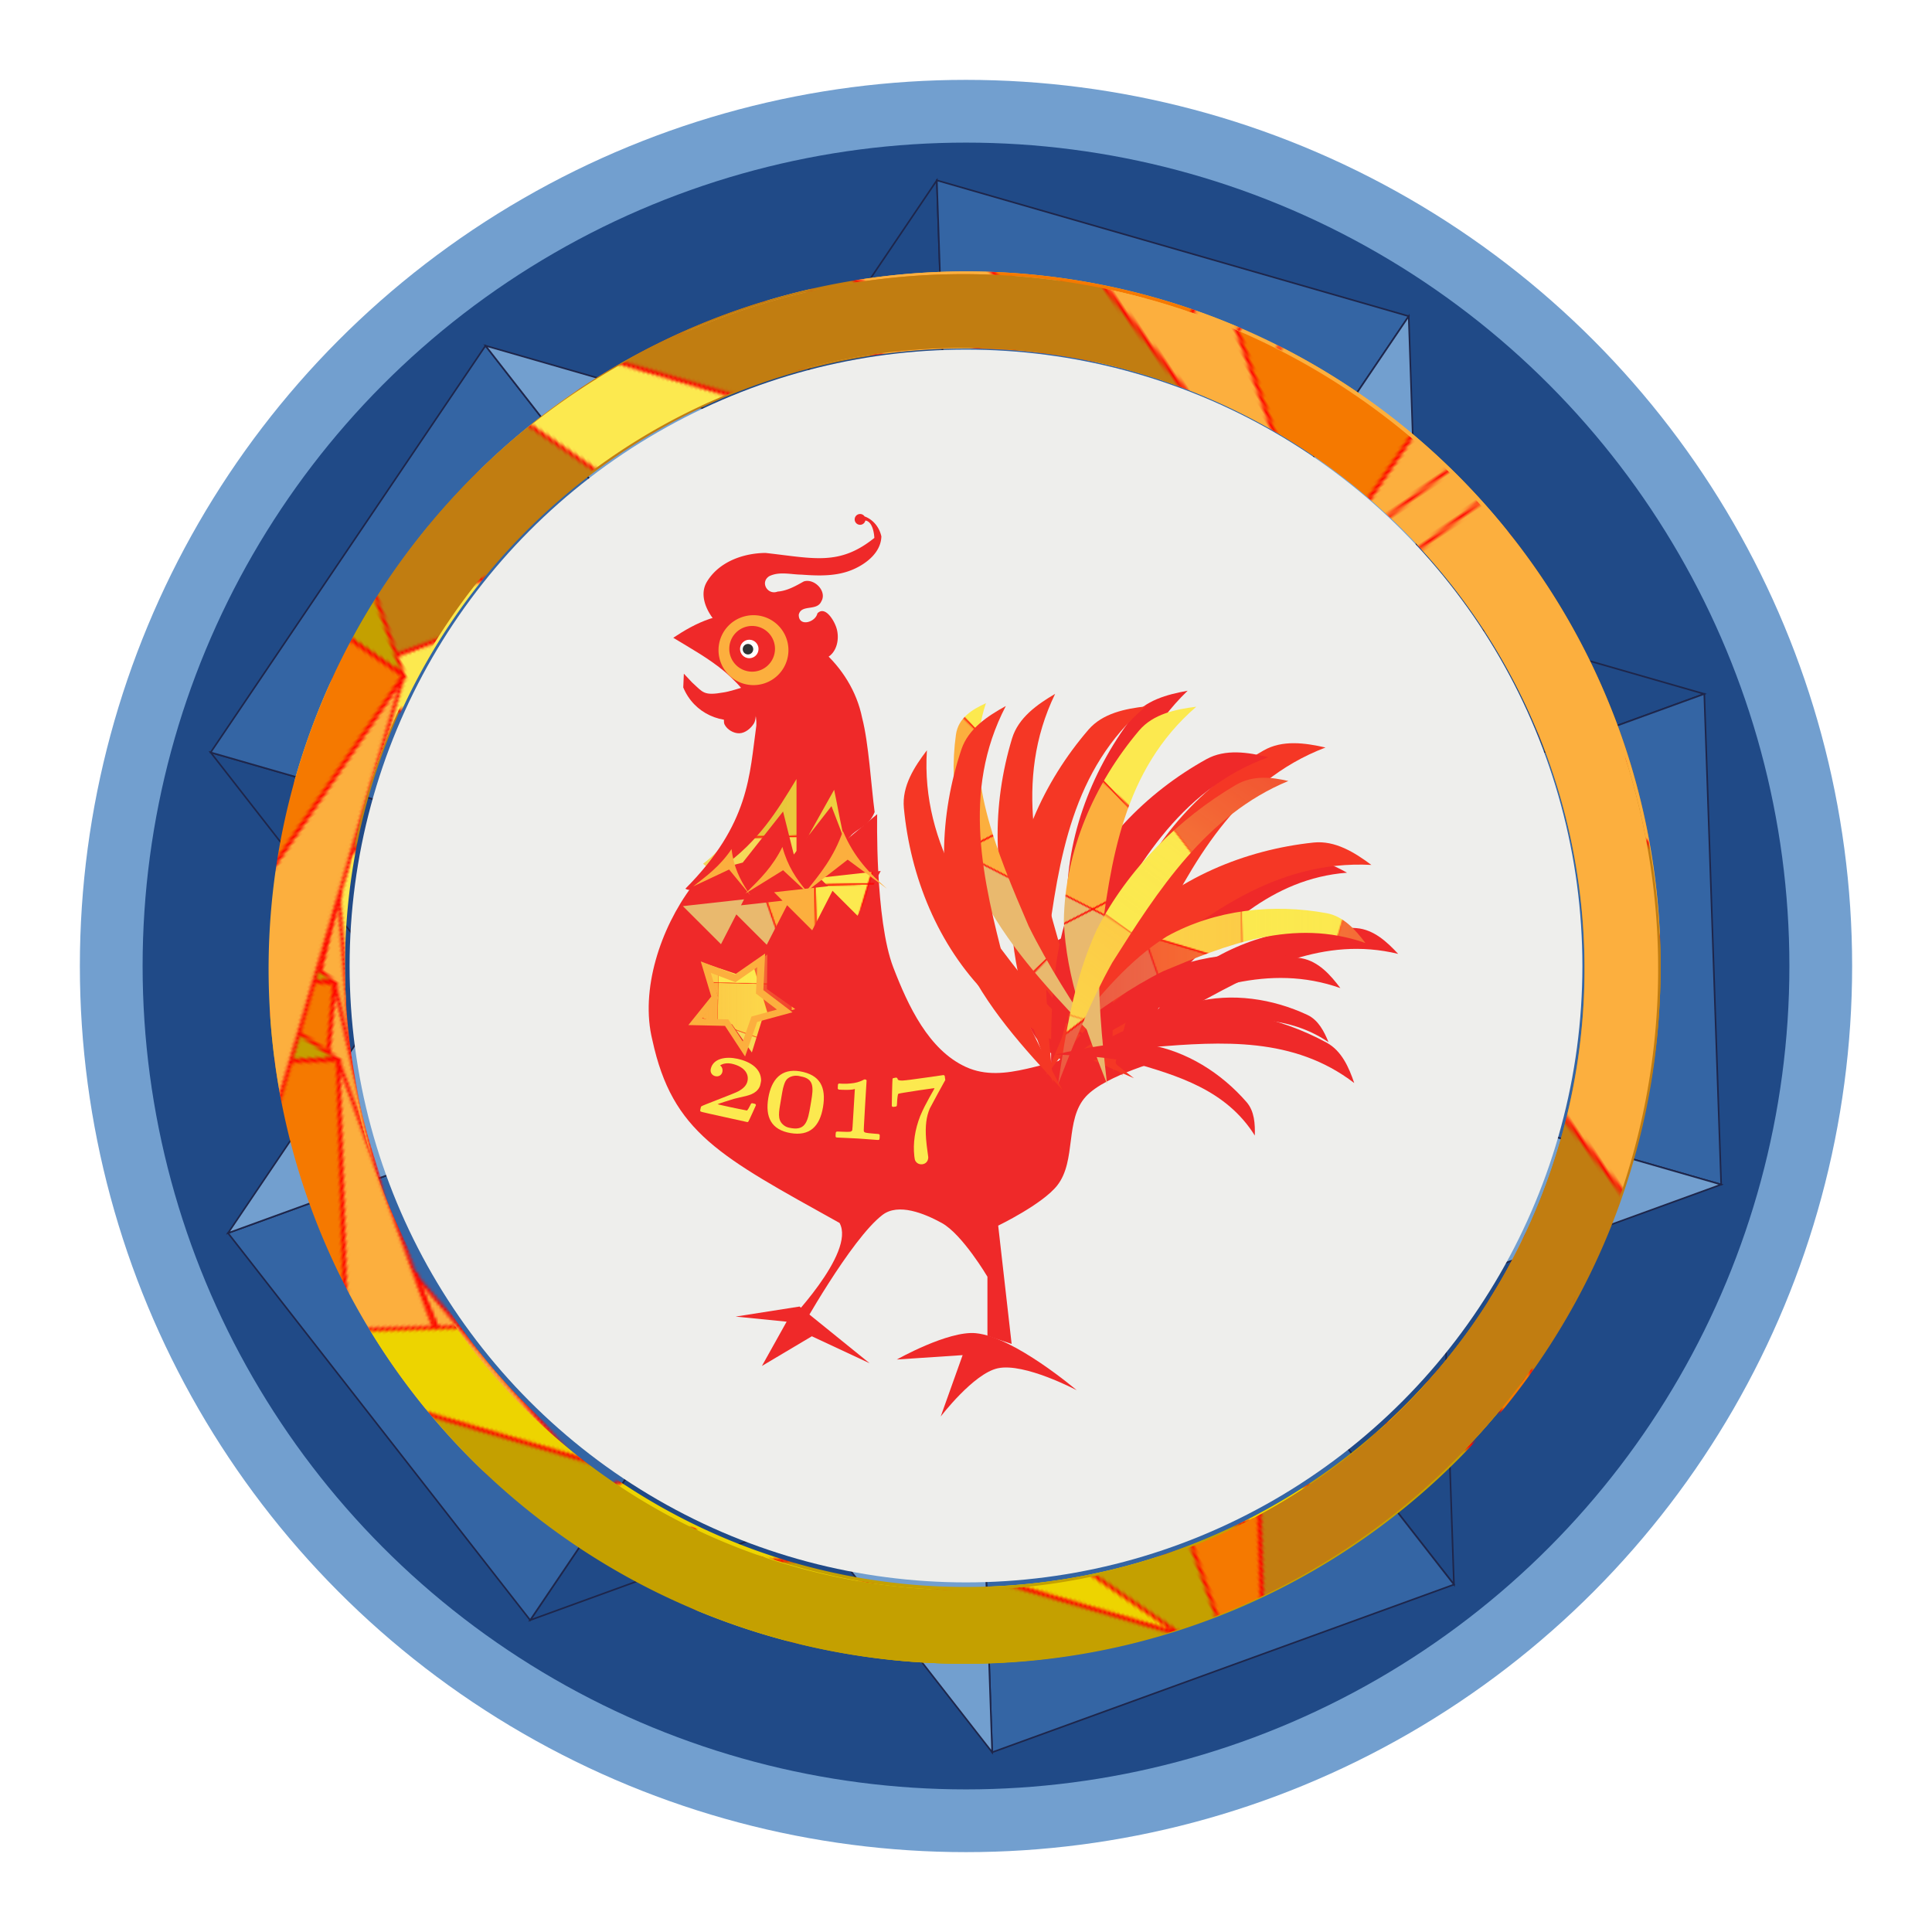 <?xml version="1.0" encoding="UTF-8" standalone="no"?>
<!-- Created with Inkscape (http://www.inkscape.org/) -->

<svg
   xmlns:dc="http://purl.org/dc/elements/1.1/"
   xmlns:cc="http://creativecommons.org/ns#"
   xmlns:rdf="http://www.w3.org/1999/02/22-rdf-syntax-ns#"
   xmlns:svg="http://www.w3.org/2000/svg"
   xmlns="http://www.w3.org/2000/svg"
   xmlns:xlink="http://www.w3.org/1999/xlink"
   xmlns:sodipodi="http://sodipodi.sourceforge.net/DTD/sodipodi-0.dtd"
   xmlns:inkscape="http://www.inkscape.org/namespaces/inkscape"
   inkscape:version="0.91 r13725"
   version="1.1"
   id="svg2"
   viewBox="0 0 600.006 600.006"
   height="169.335mm"
   width="169.335mm"
   sodipodi:docname="rooster-bis.svg">
  <sodipodi:namedview
     inkscape:window-maximized="1"
     inkscape:window-y="24"
     inkscape:window-x="0"
     inkscape:window-height="547"
     inkscape:window-width="1024"
     showgrid="false"
     inkscape:current-layer="g5691"
     inkscape:document-units="px"
     inkscape:cy="302.6675"
     inkscape:cx="306.62429"
     inkscape:zoom="0.7"
     inkscape:pageshadow="2"
     inkscape:pageopacity="0.0"
     borderopacity="1.0"
     bordercolor="#666666"
     pagecolor="#ffffff"
     id="base"
     inkscape:snap-to-guides="false"
     fit-margin-top="7"
     fit-margin-left="7"
     fit-margin-right="7"
     fit-margin-bottom="7" />
  <defs
     id="defs4">
    <pattern
       inkscape:collect="always"
       xlink:href="#pattern5786"
       id="pattern5816"
       patternTransform="matrix(0.809,0.588,-0.588,0.809,-3571.75,-695.724)" />
    <pattern
       patternUnits="userSpaceOnUse"
       width="549.818"
       height="561.161"
       patternTransform="translate(-2359.45,70.925)"
       id="pattern5786">
      <g
         id="g5776"
         transform="translate(2359.45,-70.925)">
        <path
           id="path5693"
           style="fill:#fcaf3e;stroke:#ff0000;stroke-width:1"
           d="m -1938.393,111.511 127.267,304.745 -14.121,-173.047 z"
           inkscape:connector-curvature="0" />
        <path
           id="path5695"
           style="fill:#edd400;stroke:#ff0000;stroke-width:1"
           d="m -2357.838,286.687 250.499,-215.217 -160.214,66.91 z"
           inkscape:connector-curvature="0" />
        <path
           id="path5697"
           style="fill:#c4a000;stroke:#ff0000;stroke-width:1"
           d="m -2357.838,286.687 419.445,-175.176 -168.946,-40.041 z"
           inkscape:connector-curvature="0" />
        <path
           id="path5699"
           style="fill:#f57900;stroke:#ff0000;stroke-width:1"
           d="m -2357.838,286.687 546.712,129.57 -127.267,-304.745 z"
           inkscape:connector-curvature="0" />
        <path
           id="path5701"
           style="fill:#fcaf3e;stroke:#ff0000;stroke-width:1"
           d="m -2343.711,459.731 532.586,-43.474 -546.712,-129.57 z"
           inkscape:connector-curvature="0" />
        <path
           id="path5703"
           style="fill:#fce94f;stroke:#ff0000;stroke-width:1"
           d="m -1811.125,416.257 -250.499,215.214 160.214,-66.91 z"
           inkscape:connector-curvature="0" />
        <path
           id="path5705"
           style="fill:#c17d11;stroke:#ff0000;stroke-width:1"
           d="m -2343.711,459.731 282.087,171.74 250.499,-215.214 z"
           inkscape:connector-curvature="0" />
        <path
           id="path5707"
           style="fill:#f57900;stroke:#ff0000;stroke-width:1"
           d="m -2230.569,591.43 168.945,40.041 -282.087,-171.74 z"
           inkscape:connector-curvature="0" />
      </g>
    </pattern>
    <pattern
       patternTransform="matrix(0.724,-0.69,0.69,0.724,-598.314,741.578)"
       id="pattern5412"
       xlink:href="#pattern4495"
       inkscape:collect="always" />
    <pattern
       patternTransform="matrix(0.722,-0.692,0.692,0.722,-490.083,790.028)"
       id="pattern5410"
       xlink:href="#pattern4495"
       inkscape:collect="always" />
    <pattern
       patternTransform="matrix(0.587,-0.81,0.81,0.587,-423.842,1039.193)"
       id="pattern5408"
       xlink:href="#pattern4495"
       inkscape:collect="always" />
    <pattern
       patternTransform="translate(-417.539,78.956)"
       id="pattern5406"
       xlink:href="#pattern4495"
       inkscape:collect="always" />
    <pattern
       patternTransform="translate(-764.422,578.249)"
       id="pattern5381"
       xlink:href="#pattern4495"
       inkscape:collect="always" />
    <pattern
       patternTransform="translate(-876.148,272.905)"
       id="pattern5374"
       xlink:href="#pattern4495"
       inkscape:collect="always" />
    <pattern
       patternTransform="matrix(0.313,0,0,-0.313,-170.133,420.848)"
       id="pattern5240"
       xlink:href="#pattern4495"
       inkscape:collect="always" />
    <linearGradient
       id="linearGradient4468"
       inkscape:collect="always">
      <stop
         id="stop4470"
         offset="0"
         style="stop-color:#f57900;stop-opacity:1;" />
      <stop
         id="stop4472"
         offset="1"
         style="stop-color:#f57900;stop-opacity:0;" />
    </linearGradient>
    <linearGradient
       id="linearGradient4456"
       inkscape:collect="always">
      <stop
         id="stop4458"
         offset="0"
         style="stop-color:#fcaf3e;stop-opacity:1;" />
      <stop
         id="stop4460"
         offset="1"
         style="stop-color:#fcaf3e;stop-opacity:0;" />
    </linearGradient>
    <linearGradient
       id="linearGradient4448"
       inkscape:collect="always">
      <stop
         id="stop4450"
         offset="0"
         style="stop-color:#ef2929;stop-opacity:1;" />
      <stop
         id="stop4452"
         offset="1"
         style="stop-color:#ef2929;stop-opacity:0;" />
    </linearGradient>
    <linearGradient
       id="linearGradient4440"
       inkscape:collect="always">
      <stop
         id="stop4442"
         offset="0"
         style="stop-color:#fce94f;stop-opacity:1;" />
      <stop
         id="stop4444"
         offset="1"
         style="stop-color:#fce94f;stop-opacity:0;" />
    </linearGradient>
    <linearGradient
       id="linearGradient4424"
       inkscape:collect="always">
      <stop
         id="stop4426"
         offset="0"
         style="stop-color:#e9b96e;stop-opacity:1;" />
      <stop
         id="stop4428"
         offset="1"
         style="stop-color:#e9b96e;stop-opacity:0;" />
    </linearGradient>
    <linearGradient
       id="linearGradient4416"
       inkscape:collect="always">
      <stop
         id="stop4418"
         offset="0"
         style="stop-color:#c17d11;stop-opacity:1;" />
      <stop
         id="stop4420"
         offset="1"
         style="stop-color:#c17d11;stop-opacity:0;" />
    </linearGradient>
    <inkscape:path-effect
       effect="skeletal"
       id="path-effect3351"
       is_visible="true"
       pattern="M 0,5 C 0,2.24 2.24,0 5,0 7.76,0 10,2.24 10,5 10,7.76 7.76,10 5,10 2.24,10 0,7.76 0,5 Z"
       copytype="single_stretched"
       prop_scale="1"
       scale_y_rel="false"
       spacing="0"
       normal_offset="0"
       tang_offset="0"
       prop_units="false"
       vertical_pattern="false"
       fuse_tolerance="0" />
    <inkscape:path-effect
       effect="skeletal"
       id="path-effect3347"
       is_visible="true"
       pattern="m 108.571,-37.857 c 0,-2.76 2.24,-5 5,-5 2.76,0 5,2.24 5,5 0,2.76 -2.24,5 -5,5 -2.76,0 -5,-2.24 -5,-5 z"
       copytype="single_stretched"
       prop_scale="1"
       scale_y_rel="false"
       spacing="0"
       normal_offset="0"
       tang_offset="0"
       prop_units="false"
       vertical_pattern="false"
       fuse_tolerance="0" />
    <inkscape:path-effect
       effect="spiro"
       id="path-effect3345"
       is_visible="true" />
    <inkscape:path-effect
       effect="powerstroke"
       id="path-effect3340"
       is_visible="true"
       offset_points="0,0.5"
       sort_points="true"
       interpolator_type="Linear"
       interpolator_beta="0.2"
       start_linecap_type="zerowidth"
       linejoin_type="round"
       miter_limit="4"
       end_linecap_type="zerowidth"
       cusp_linecap_type="round" />
    <inkscape:path-effect
       effect="spiro"
       id="path-effect3338"
       is_visible="true" />
    <linearGradient
       gradientUnits="userSpaceOnUse"
       y2="365.988"
       x2="-756.029"
       y1="365.988"
       x1="-1120.248"
       id="linearGradient4414"
       xlink:href="#linearGradient4448"
       inkscape:collect="always" />
    <linearGradient
       gradientUnits="userSpaceOnUse"
       y2="374.489"
       x2="-756.162"
       y1="374.489"
       x1="-1280.255"
       id="linearGradient4422"
       xlink:href="#linearGradient4416"
       inkscape:collect="always" />
    <linearGradient
       gradientUnits="userSpaceOnUse"
       y2="524.679"
       x2="-756.141"
       y1="524.679"
       x1="-1336.743"
       id="linearGradient4430"
       xlink:href="#linearGradient4424"
       inkscape:collect="always" />
    <linearGradient
       gradientUnits="userSpaceOnUse"
       y2="524.475"
       x2="-689.497"
       y1="524.475"
       x1="-1336.184"
       id="linearGradient4438"
       xlink:href="#linearGradient4456"
       inkscape:collect="always" />
    <linearGradient
       gradientUnits="userSpaceOnUse"
       y2="706.809"
       x2="-689.519"
       y1="706.809"
       x1="-1336.163"
       id="linearGradient4446"
       xlink:href="#linearGradient4440"
       inkscape:collect="always" />
    <linearGradient
       gradientUnits="userSpaceOnUse"
       y2="720.387"
       x2="-747.229"
       y1="720.387"
       x1="-1336.777"
       id="linearGradient4454"
       xlink:href="#linearGradient4448"
       inkscape:collect="always" />
    <linearGradient
       gradientUnits="userSpaceOnUse"
       y2="862.959"
       x2="-745.928"
       y1="862.959"
       x1="-1270.021"
       id="linearGradient4466"
       xlink:href="#linearGradient4456"
       inkscape:collect="always" />
    <linearGradient
       gradientUnits="userSpaceOnUse"
       y2="871.458"
       x2="-905.937"
       y1="871.458"
       x1="-1270.154"
       id="linearGradient4474"
       xlink:href="#linearGradient4468"
       inkscape:collect="always" />
    <pattern
       id="pattern4495"
       patternTransform="translate(-1336.777,295.128)"
       height="647.281"
       width="647.281"
       patternUnits="userSpaceOnUse">
      <g
         transform="translate(1336.777,-295.128)"
         id="g4476">
        <g
           transform="matrix(0.94,0,0,0.94,-155.014,212.062)"
           id="g4364">
          <path
             id="path4366"
             style="fill:#ef2929;stroke:#ff0000;stroke-width:1"
             d="m -1236.734,546.316 115.731,-386.929 -120.728,174.662 z"
             inkscape:connector-curvature="0" />
          <path
             id="path4368"
             style="fill:#f57900;stroke:#ff0000;stroke-width:1"
             d="m -588.441,318.677 -115.733,386.926 120.728,-174.659 z"
             inkscape:connector-curvature="0" />
          <path
             id="path4370"
             style="fill:#fcaf3e;stroke:#ff0000;stroke-width:1"
             d="m -717.25,149.887 13.076,555.717 115.733,-386.927 z"
             inkscape:connector-curvature="0" />
          <path
             id="path4372"
             style="fill:#c17d11;stroke:#ff0000;stroke-width:1"
             d="m -1107.927,715.104 -13.076,-555.717 -115.731,386.929 z"
             inkscape:connector-curvature="0" />
          <path
             id="path4374"
             style="fill:#ef2929;stroke:#ff0000;stroke-width:1"
             d="m -717.25,149.887 -187.258,626.06 200.333,-70.343 z"
             inkscape:connector-curvature="0" />
          <path
             id="path4376"
             style="fill:#fce94f;stroke:#ff0000;stroke-width:1"
             d="m -920.67,89.043 16.162,686.904 187.258,-626.06 z"
             inkscape:connector-curvature="0" />
          <path
             id="path4378"
             style="fill:#fcaf3e;stroke:#ff0000;stroke-width:1"
             d="M -1121.003,159.387 -904.507,775.947 -920.67,89.043 Z"
             inkscape:connector-curvature="0" />
          <path
             id="path4380"
             style="fill:#e9b96e;stroke:#ff0000;stroke-width:1"
             d="m -1107.927,715.104 203.419,60.843 -216.496,-616.56 z"
             inkscape:connector-curvature="0" />
        </g>
        <path
           id="path4384"
           style="fill:url(#linearGradient4414);fill-opacity:1;stroke:#ff0000;stroke-width:0.94"
           d="M -1120.113,313.94 -756.296,422.758 -920.525,309.241 Z"
           inkscape:connector-curvature="0" />
        <path
           id="path4386"
           style="fill:url(#linearGradient4474);fill-opacity:1;stroke:#ff0000;stroke-width:0.94"
           d="M -906.072,923.509 -1269.886,814.688 -1105.66,928.205 Z"
           inkscape:connector-curvature="0" />
        <path
           id="path4388"
           style="fill:url(#linearGradient4466);fill-opacity:1;stroke:#ff0000;stroke-width:0.94"
           d="m -747.364,802.394 -522.523,12.295 363.815,108.82 z"
           inkscape:connector-curvature="0" />
        <path
           id="path4390"
           style="fill:url(#linearGradient4422);fill-opacity:1;stroke:#ff0000;stroke-width:0.94"
           d="M -1278.82,435.053 -756.296,422.758 -1120.113,313.94 Z"
           inkscape:connector-curvature="0" />
        <path
           id="path4392"
           style="fill:url(#linearGradient4454);fill-opacity:1;stroke:#ff0000;stroke-width:0.94"
           d="m -747.364,802.394 -588.664,-176.072 66.142,188.367 z"
           inkscape:connector-curvature="0" />
        <path
           id="path4394"
           style="fill:url(#linearGradient4446);fill-opacity:1;stroke:#ff0000;stroke-width:0.94"
           d="m -690.155,611.125 -645.873,15.197 588.664,176.072 z"
           inkscape:connector-curvature="0" />
        <path
           id="path4396"
           style="fill:url(#linearGradient4438);fill-opacity:1;stroke:#ff0000;stroke-width:0.94"
           d="M -756.296,422.758 -1336.028,626.322 -690.155,611.125 Z"
           inkscape:connector-curvature="0" />
        <path
           id="path4398"
           style="fill:url(#linearGradient4430);fill-opacity:1;stroke:#ff0000;stroke-width:0.94"
           d="m -1278.82,435.053 -57.209,191.269 579.732,-203.564 z"
           inkscape:connector-curvature="0" />
      </g>
    </pattern>
  </defs>
  <g
     transform="translate(-68.376,-198.607)"
     inkscape:label="Calque 1"
     inkscape:groupmode="layer"
     id="layer1">
    <g
       id="g5691"
       inkscape:label="Delaunay"
       transform="translate(1571.429,-40)">
      <g
         id="g4015">
        <rect
           y="261.405"
           x="-1497.314"
           height="554.412"
           width="588.529"
           id="rect4013"
           style="opacity:1;fill:#ffffff;fill-opacity:1;fill-rule:nonzero;stroke:none;stroke-width:1.5;stroke-miterlimit:4;stroke-dasharray:none;stroke-opacity:1" />
        <g
           id="g3914">
          <g
             id="g3418">
            <g
               id="g3360"
               transform="translate(-1571.429,40)">
              <g
                 clip-path="none"
                 id="g4671">
                <circle
                   style="opacity:1;fill:#729fcf;fill-opacity:1;fill-rule:nonzero;stroke:none;stroke-width:2.078;stroke-miterlimit:4;stroke-dasharray:none;stroke-opacity:1"
                   id="path4605"
                   cx="368.379"
                   cy="498.61"
                   r="275.2" />
                <g
                   id="g4579">
                  <circle
                     r="255.714"
                     cy="498.61"
                     cx="368.379"
                     id="path4577"
                     style="opacity:1;fill:#204a87;fill-opacity:1;fill-rule:nonzero;stroke:none;stroke-width:2.078;stroke-miterlimit:4;stroke-dasharray:none;stroke-opacity:1" />
                  <g
                     transform="matrix(0.499,0,0,0.499,478.661,322.476)"
                     id="g4555">
                    <g
                       id="g4311"
                       transform="matrix(0.961,0.276,-0.276,0.961,188.765,105.463)"
                       inkscape:transform-center-x="222.47534"
                       inkscape:transform-center-y="159.79287">
                      <path
                         d="M -321.104,346.957 -473.929,817.302 -226.651,637.646 Z"
                         style="fill:#204a87;stroke:#1e264b;stroke-width:1;stroke-opacity:1"
                         id="path4313"
                         inkscape:connector-curvature="0" />
                      <path
                         d="m -321.104,346.957 -400.096,290.693 247.272,179.653 z"
                         style="fill:#3465a4;stroke:#1e264b;stroke-width:1;stroke-opacity:1"
                         id="path4315"
                         inkscape:connector-curvature="0" />
                      <path
                         d="m -321.104,346.957 -305.649,7.7e-4 -94.447,290.692 z"
                         style="fill:#729fcf;stroke:#1e264b;stroke-width:1;stroke-opacity:1"
                         id="path4317"
                         inkscape:connector-curvature="0" />
                    </g>
                    <g
                       inkscape:transform-center-y="-139.19457"
                       inkscape:transform-center-x="233.4513"
                       transform="matrix(0.034,0.999,-0.999,0.034,141.486,665.717)"
                       id="g4523">
                      <path
                         inkscape:connector-curvature="0"
                         id="path4525"
                         style="fill:#204a87;stroke:#1e264b;stroke-width:1;stroke-opacity:1"
                         d="M -321.104,346.957 -473.929,817.302 -226.651,637.646 Z" />
                      <path
                         inkscape:connector-curvature="0"
                         id="path4527"
                         style="fill:#3465a4;stroke:#1e264b;stroke-width:1;stroke-opacity:1"
                         d="m -321.104,346.957 -400.096,290.693 247.272,179.653 z" />
                      <path
                         inkscape:connector-curvature="0"
                         id="path4529"
                         style="fill:#729fcf;stroke:#1e264b;stroke-width:1;stroke-opacity:1"
                         d="m -321.104,346.957 -305.649,7.7e-4 -94.447,290.692 z" />
                    </g>
                    <g
                       id="g4531"
                       transform="matrix(-0.94,0.341,-0.341,-0.94,-405.958,793.88)"
                       inkscape:transform-center-x="-47.513162"
                       inkscape:transform-center-y="-242.02725">
                      <path
                         d="M -321.104,346.957 -473.929,817.302 -226.651,637.646 Z"
                         style="fill:#204a87;stroke:#1e264b;stroke-width:1;stroke-opacity:1"
                         id="path4533"
                         inkscape:connector-curvature="0" />
                      <path
                         d="m -321.104,346.957 -400.096,290.693 247.272,179.653 z"
                         style="fill:#3465a4;stroke:#1e264b;stroke-width:1;stroke-opacity:1"
                         id="path4535"
                         inkscape:connector-curvature="0" />
                      <path
                         d="m -321.104,346.957 -305.649,7.7e-4 -94.447,290.692 z"
                         style="fill:#729fcf;stroke:#1e264b;stroke-width:1;stroke-opacity:1"
                         id="path4537"
                         inkscape:connector-curvature="0" />
                    </g>
                    <g
                       inkscape:transform-center-y="-6.59023"
                       inkscape:transform-center-x="-232.13451"
                       transform="matrix(-0.615,-0.788,0.788,-0.615,-697.017,312.835)"
                       id="g4539">
                      <path
                         inkscape:connector-curvature="0"
                         id="path4541"
                         style="fill:#204a87;stroke:#1e264b;stroke-width:1;stroke-opacity:1"
                         d="M -321.104,346.957 -473.929,817.302 -226.651,637.646 Z" />
                      <path
                         inkscape:connector-curvature="0"
                         id="path4543"
                         style="fill:#3465a4;stroke:#1e264b;stroke-width:1;stroke-opacity:1"
                         d="m -321.104,346.957 -400.096,290.693 247.272,179.653 z" />
                      <path
                         inkscape:connector-curvature="0"
                         id="path4545"
                         style="fill:#729fcf;stroke:#1e264b;stroke-width:1;stroke-opacity:1"
                         d="m -321.104,346.957 -305.649,7.7e-4 -94.447,290.692 z" />
                    </g>
                    <g
                       id="g4547"
                       transform="matrix(0.56,-0.829,0.829,0.56,-329.458,-112.631)"
                       inkscape:transform-center-x="-65.270025"
                       inkscape:transform-center-y="241.74882">
                      <path
                         d="M -321.104,346.957 -473.929,817.302 -226.651,637.646 Z"
                         style="fill:#204a87;stroke:#1e264b;stroke-width:1;stroke-opacity:1"
                         id="path4549"
                         inkscape:connector-curvature="0" />
                      <path
                         d="m -321.104,346.957 -400.096,290.693 247.272,179.653 z"
                         style="fill:#3465a4;stroke:#1e264b;stroke-width:1;stroke-opacity:1"
                         id="path4551"
                         inkscape:connector-curvature="0" />
                      <path
                         d="m -321.104,346.957 -305.649,7.7e-4 -94.447,290.692 z"
                         style="fill:#729fcf;stroke:#1e264b;stroke-width:1;stroke-opacity:1"
                         id="path4553"
                         inkscape:connector-curvature="0" />
                    </g>
                  </g>
                </g>
              </g>
              <circle
                 clip-path="none"
                 r="191.429"
                 cy="498.61"
                 cx="368.379"
                 id="path3358"
                 style="opacity:1;fill:#eeeeec;fill-opacity:1;fill-rule:nonzero;stroke:none;stroke-width:1.5;stroke-miterlimit:4;stroke-dasharray:none;stroke-opacity:1" />
            </g>
            <g
               transform="translate(967.146,284.282)"
               id="g5818">
              <path
                 inkscape:connector-curvature="0"
                 style="opacity:1;fill:url(#pattern5786);fill-opacity:1;fill-rule:nonzero;stroke:none;stroke-width:1.5;stroke-miterlimit:4;stroke-dasharray:none;stroke-opacity:1"
                 d="M -667.143,-199.994 A 215.714,215.714 0 0 0 -882.857,15.721 215.714,215.714 0 0 0 -667.143,231.436 215.714,215.714 0 0 0 -451.428,15.721 215.714,215.714 0 0 0 -667.143,-199.994 Z m 0,22.857 A 192.857,192.857 0 0 1 -474.285,15.721 192.857,192.857 0 0 1 -667.143,208.578 192.857,192.857 0 0 1 -860,15.721 192.857,192.857 0 0 1 -667.143,-177.137 Z"
                 transform="translate(-1503.053,238.607)"
                 id="path5806" />
              <path
                 id="path5814"
                 d="m -2043.401,79.811 a 215.714,215.714 0 0 0 -301.311,47.723 215.714,215.714 0 0 0 47.723,301.311 215.714,215.714 0 0 0 301.311,-47.723 215.714,215.714 0 0 0 -47.723,-301.311 z m -13.435,18.492 a 192.857,192.857 0 0 1 42.666,269.384 192.857,192.857 0 0 1 -269.384,42.666 192.857,192.857 0 0 1 -42.666,-269.384 192.857,192.857 0 0 1 269.384,-42.666 z"
                 style="opacity:1;fill:url(#pattern5816);fill-opacity:1;fill-rule:nonzero;stroke:none;stroke-width:1.5;stroke-miterlimit:4;stroke-dasharray:none;stroke-opacity:1"
                 inkscape:connector-curvature="0" />
            </g>
            <g
               id="g5911"
               transform="matrix(0.883,0.469,-0.469,0.883,832.519,1332.897)">
              <path
                 id="path5913"
                 transform="translate(-1503.053,238.607)"
                 d="M -667.143,-199.994 A 215.714,215.714 0 0 0 -882.857,15.721 215.714,215.714 0 0 0 -667.143,231.436 215.714,215.714 0 0 0 -451.428,15.721 215.714,215.714 0 0 0 -667.143,-199.994 Z m 0,22.857 A 192.857,192.857 0 0 1 -474.285,15.721 192.857,192.857 0 0 1 -667.143,208.578 192.857,192.857 0 0 1 -860,15.721 192.857,192.857 0 0 1 -667.143,-177.137 Z"
                 style="opacity:1;fill:url(#pattern5786);fill-opacity:1;fill-rule:nonzero;stroke:none;stroke-width:1.5;stroke-miterlimit:4;stroke-dasharray:none;stroke-opacity:1"
                 inkscape:connector-curvature="0" />
              <path
                 inkscape:connector-curvature="0"
                 style="opacity:1;fill:url(#pattern5816);fill-opacity:1;fill-rule:nonzero;stroke:none;stroke-width:1.5;stroke-miterlimit:4;stroke-dasharray:none;stroke-opacity:1"
                 d="m -2043.401,79.811 a 215.714,215.714 0 0 0 -301.311,47.723 215.714,215.714 0 0 0 47.723,301.311 215.714,215.714 0 0 0 301.311,-47.723 215.714,215.714 0 0 0 -47.723,-301.311 z m -13.435,18.492 a 192.857,192.857 0 0 1 42.666,269.384 192.857,192.857 0 0 1 -269.384,42.666 192.857,192.857 0 0 1 -42.666,-269.384 192.857,192.857 0 0 1 269.384,-42.666 z"
                 id="path5915" />
            </g>
            <g
               transform="matrix(0.934,0.358,-0.358,0.934,914.145,1078.903)"
               id="g3412">
              <path
                 inkscape:connector-curvature="0"
                 style="opacity:1;fill:url(#pattern5786);fill-opacity:1;fill-rule:nonzero;stroke:none;stroke-width:1.5;stroke-miterlimit:4;stroke-dasharray:none;stroke-opacity:1"
                 d="M -667.143,-199.994 A 215.714,215.714 0 0 0 -882.857,15.721 215.714,215.714 0 0 0 -667.143,231.436 215.714,215.714 0 0 0 -451.428,15.721 215.714,215.714 0 0 0 -667.143,-199.994 Z m 0,22.857 A 192.857,192.857 0 0 1 -474.285,15.721 192.857,192.857 0 0 1 -667.143,208.578 192.857,192.857 0 0 1 -860,15.721 192.857,192.857 0 0 1 -667.143,-177.137 Z"
                 transform="translate(-1503.053,238.607)"
                 id="path3414" />
              <path
                 id="path3416"
                 d="m -2043.401,79.811 a 215.714,215.714 0 0 0 -301.311,47.723 215.714,215.714 0 0 0 47.723,301.311 215.714,215.714 0 0 0 301.311,-47.723 215.714,215.714 0 0 0 -47.723,-301.311 z m -13.435,18.492 a 192.857,192.857 0 0 1 42.666,269.384 192.857,192.857 0 0 1 -269.384,42.666 192.857,192.857 0 0 1 -42.666,-269.384 192.857,192.857 0 0 1 269.384,-42.666 z"
                 style="opacity:1;fill:url(#pattern5816);fill-opacity:1;fill-rule:nonzero;stroke:none;stroke-width:1.5;stroke-miterlimit:4;stroke-dasharray:none;stroke-opacity:1"
                 inkscape:connector-curvature="0" />
            </g>
          </g>
          <g
             id="layer2"
             inkscape:label="Calque 2"
             style="display:inline"
             transform="matrix(0.385,0,0,0.385,-1331.595,342.673)">
            <g
               id="g5666">
              <g
                 id="g5600">
                <circle
                   r="54.548"
                   cy="535.51"
                   cx="435.016"
                   id="path5588"
                   style="opacity:1;fill:#ef2929;fill-opacity:1;fill-rule:nonzero;stroke:none;stroke-width:1.5;stroke-miterlimit:4;stroke-dasharray:none;stroke-opacity:1" />
                <path
                   sodipodi:nodetypes="ccccc"
                   inkscape:connector-curvature="0"
                   id="rect5369"
                   d="m 166.254,331.48 64.65,2.02 c 9.036,123.35 24.156,58.763 24.244,92.934 -41.753,40.406 -86.2,40.406 -133.34,0 32.489,-24.582 38.195,-59.877 44.447,-94.954 z"
                   style="opacity:1;fill:url(#pattern5374);fill-opacity:1;fill-rule:nonzero;stroke:none;stroke-width:1.5;stroke-miterlimit:4;stroke-dasharray:none;stroke-opacity:1" />
                <path
                   style="fill:#ef2929;fill-rule:evenodd;stroke:none;stroke-width:1px;stroke-linecap:butt;stroke-linejoin:miter;stroke-opacity:1"
                   d="m 97.747,244.16 c 17.916,-11.987 39.869,-22.969 61.942,-17.214 42.456,6.455 81.708,38.806 90.401,81.776 5.313,20.324 7.314,55.288 10.098,76.054 -5.801,14.134 -15.941,11.795 -23.692,24.819 -3.678,-14.123 -5.922,-28.56 -8.971,-42.821 l -30.369,54.23 0,-62.906 c -16.102,26.604 -30.595,50.187 -60.187,71.343 -10.78,2.91 -19.259,22.826 -29.458,17.146 52.227,-52.539 51.654,-92.173 57.25,-131.628 0.923,-17.937 -12.701,-32.194 -25.218,-43.202 -12.797,-10.815 -27.539,-18.926 -41.797,-27.595 z"
                   id="path3421"
                   inkscape:connector-curvature="0"
                   sodipodi:nodetypes="ccccccccccccc" />
                <path
                   style="fill:#ef2929;fill-rule:evenodd;stroke:none;stroke-width:1px;stroke-linecap:butt;stroke-linejoin:miter;stroke-opacity:1"
                   d="m 106.286,273.139 -0.482,11.103 c 8.698,20.881 30.896,30.978 53.88,24.987 14.03,-6.294 12.291,-31.277 12.291,-31.277 0,0 -25.162,9.081 -33.478,10.263 -16.41,2.899 -16.607,0.067 -25.601,-8.051 z"
                   id="path3450"
                   inkscape:connector-curvature="0"
                   sodipodi:nodetypes="ccccccc" />
                <path
                   style="fill:#ef2929;fill-rule:evenodd;stroke:none;stroke-width:1px;stroke-linecap:butt;stroke-linejoin:miter;stroke-opacity:1"
                   d="m 140.465,302.544 c 0,0 -3.057,8.085 -1.338,11.563 2.047,4.144 7.289,7.237 11.909,7.102 4.753,-0.139 9.332,-3.949 11.803,-8.011 2.174,-3.573 1.485,-12.46 1.485,-12.46 z"
                   id="path3466"
                   inkscape:connector-curvature="0"
                   sodipodi:nodetypes="cssscc" />
                <path
                   inkscape:connector-curvature="0"
                   style="fill:#ef2929;fill-rule:evenodd;stroke:none;stroke-width:1px;stroke-linecap:butt;stroke-linejoin:miter;stroke-opacity:1"
                   d="m 248.442,144.32 a 4.357,4.357 0 0 0 -4.355,4.355 4.357,4.357 0 0 0 4.355,4.357 4.357,4.357 0 0 0 4.265,-3.467 c 5.447,0.81 6.987,9.198 7.248,14.046 -28.228,22.76 -48.888,16.442 -87.756,12.122 -18.09,0.135 -37.789,7.21 -47.411,23.424 -6.008,10.183 -0.677,22.589 6.145,30.901 8.29,12.723 24.062,15.671 37.185,20.981 6.971,3.283 13.737,7.223 21.268,9.116 9.846,1.546 20.27,4.357 30.051,1.027 10.684,-3.558 13.216,-17.393 9.269,-26.805 -2.004,-5.183 -8.653,-16.009 -14.689,-9.922 -1.59,7.423 -15.274,11.14 -15.023,1.057 1.991,-8.573 14.515,-2.589 18.135,-10.617 4.972,-8.163 -5.621,-18.964 -14.129,-16.156 -6.573,3.687 -13.401,7.605 -21.112,8.172 -7.967,3.107 -14.386,-7.524 -6.742,-12.415 8.171,-4.029 17.461,-1.354 26.124,-1.258 14.041,1.04 28.775,1.484 41.946,-4.385 10.718,-4.737 22.078,-13.771 22.404,-26.474 -2.191,-9.595 -8.795,-14.433 -13.546,-16.104 a 4.357,4.357 0 0 0 -3.634,-1.957 z"
                   id="path3474" />
                <path
                   style="fill:#ef2929;fill-rule:evenodd;stroke:none;stroke-width:1px;stroke-linecap:butt;stroke-linejoin:miter;stroke-opacity:1"
                   d="m 186.312,384.296 -32.538,41.215 c 0,0 -32.106,7.352 -41.214,19.523 -25.002,33.405 -41.728,83.149 -31.67,123.643 16.237,74.82 54.253,93.656 150.975,147.505 13.441,24.236 -43.818,82.429 -43.818,82.429 l 10.846,6.508 c 0,0 42.114,-76.015 67.679,-95.444 12.782,-9.714 33.64,-1.202 47.722,6.508 16.648,9.114 36.876,43.384 36.876,43.384 l 0,47.722 19.523,6.508 -10.846,-95.444 c 0,0 35.909,-17.335 47.722,-32.538 15.578,-20.049 5.846,-52.859 22.993,-71.583 16.167,-17.653 65.076,-30.369 65.076,-30.369 0,0 -40.484,-2.65 -60.737,-2.169 -34.817,0.826 -69.407,23.152 -101.084,8.677 C 303.693,576.603 287.152,541.014 275.248,510.108 260.353,471.436 262.233,386.465 262.233,386.465 l -26.03,21.692 -10.846,-28.199 -30.369,39.045 z"
                   id="path3491"
                   inkscape:connector-curvature="0"
                   sodipodi:nodetypes="ccsccccssccccsscsssccccc" />
                <path
                   style="fill:#ef2929;fill-rule:evenodd;stroke:none;stroke-width:1px;stroke-linecap:butt;stroke-linejoin:miter;stroke-opacity:1"
                   d="m 148.041,791.73 51.567,-8.104 56.503,45.722 -46.57,-21.744 -40.271,23.942 19.927,-35.716 z"
                   id="path3521"
                   inkscape:connector-curvature="0"
                   sodipodi:nodetypes="ccccccc" />
                <path
                   inkscape:connector-curvature="0"
                   id="path3523"
                   d="m 278.08,826.353 c 0,0 41.425,-23.389 63.706,-21.235 31.024,2.998 81.402,46.01 81.402,46.01 0,0 -42.177,-22.412 -63.706,-17.696 -19.625,4.299 -46.01,38.931 -46.01,38.931 l 17.696,-49.549 z"
                   style="fill:#ef2929;fill-rule:evenodd;stroke:none;stroke-width:1px;stroke-linecap:butt;stroke-linejoin:miter;stroke-opacity:1"
                   sodipodi:nodetypes="cscsccc" />
                <circle
                   style="opacity:1;fill:#ffffff;fill-opacity:1;fill-rule:nonzero;stroke:none;stroke-width:3.5;stroke-miterlimit:4;stroke-dasharray:none;stroke-opacity:1"
                   id="path4447"
                   cx="159.067"
                   cy="253.19"
                   r="7.462" />
                <path
                   style="fill:#ef2929;fill-rule:evenodd;stroke:none;stroke-width:1px;stroke-linecap:butt;stroke-linejoin:miter;stroke-opacity:1"
                   d="m 457.518,594.786 c -18.7,-41.241 -37.76,-83.67 -42.025,-129.262 -2.406,-56.372 18.446,-112.323 52.183,-156.951 10.623,-13.984 28.554,-18.706 45.004,-21.69 -56.321,54.23 -62.165,128.097 -67.067,198.064 -0.109,36.929 5.69,73.541 11.905,109.838 z"
                   id="path3573"
                   inkscape:connector-curvature="0"
                   sodipodi:nodetypes="cccccc" />
                <path
                   sodipodi:nodetypes="cccccc"
                   inkscape:connector-curvature="0"
                   id="path3578"
                   d="m 452.693,594.484 c -1.082,-45.27 -2.03,-91.774 11.877,-135.402 19.832,-52.823 60.906,-96.163 109.41,-124.041 15.246,-8.716 33.595,-6.048 49.902,-2.361 -73.044,27.884 -107.312,93.581 -139.188,156.058 -14.543,33.944 -23.525,69.909 -32.001,105.746 z"
                   style="fill:#f53725;fill-opacity:1;fill-rule:evenodd;stroke:none;stroke-width:1px;stroke-linecap:butt;stroke-linejoin:miter;stroke-opacity:1" />
                <path
                   style="fill:#ef2929;fill-rule:evenodd;stroke:none;stroke-width:1px;stroke-linecap:butt;stroke-linejoin:miter;stroke-opacity:1"
                   d="m 453.456,593.376 c 9.279,-34.46 18.934,-69.823 39.176,-99.7 26.772,-35.505 67.485,-59.104 110.367,-69.359 13.468,-3.188 26.743,2.921 38.247,9.345 -61.432,4.786 -101.987,46.803 -140.016,86.919 -18.564,22.415 -33.374,47.596 -47.774,72.794 z"
                   id="path3580"
                   inkscape:connector-curvature="0"
                   sodipodi:nodetypes="cccccc"
                   inkscape:transform-center-x="-64.783821"
                   inkscape:transform-center-y="-52.820207" />
                <path
                   inkscape:transform-center-y="-34.86153"
                   inkscape:transform-center-x="-76.639661"
                   sodipodi:nodetypes="cccccc"
                   inkscape:connector-curvature="0"
                   id="path3590"
                   d="m 454.373,592.655 c 19.521,-29.875 39.681,-60.492 68.2,-82.605 36.474,-25.436 82.503,-35.226 126.448,-31.658 13.792,1.152 24.514,11.081 33.454,20.76 -59.881,-14.527 -111.479,12.819 -160.085,39.142 -24.606,15.542 -46.504,34.88 -68.017,54.36 z"
                   style="fill:#ef2929;fill-opacity:1;fill-rule:evenodd;stroke:none;stroke-width:1px;stroke-linecap:butt;stroke-linejoin:miter;stroke-opacity:1" />
                <path
                   style="fill:#f53725;fill-opacity:1;fill-rule:evenodd;stroke:none;stroke-width:1px;stroke-linecap:butt;stroke-linejoin:miter;stroke-opacity:1"
                   d="m 460.443,597.393 c -31.803,-32.235 -64.354,-65.461 -84.114,-106.769 -21.743,-52.065 -21.516,-111.776 -5.283,-165.314 5.134,-16.794 20.328,-27.422 34.733,-35.909 -34.105,70.355 -14.057,141.689 5.527,209.038 12.662,34.69 30.759,67.041 49.137,98.953 z"
                   id="path4497"
                   inkscape:connector-curvature="0"
                   sodipodi:nodetypes="cccccc" />
                <path
                   sodipodi:nodetypes="cccccc"
                   inkscape:connector-curvature="0"
                   id="path4499"
                   d="M 469.328,599.425 C 427.703,581.595 385.012,563.13 351.109,532.35 c -39.803,-39.991 -62.153,-95.361 -67.351,-151.064 -1.592,-17.489 8.461,-33.07 18.592,-46.37 -4.995,78.026 40.519,136.497 84.098,191.455 24.83,27.335 53.809,50.45 82.882,73.054 z"
                   style="fill:#f53725;fill-opacity:1;fill-rule:evenodd;stroke:none;stroke-width:1px;stroke-linecap:butt;stroke-linejoin:miter;stroke-opacity:1" />
                <path
                   style="fill:#ef2929;fill-opacity:1;fill-rule:evenodd;stroke:none;stroke-width:1px;stroke-linecap:butt;stroke-linejoin:miter;stroke-opacity:1"
                   d="m 452.633,575.826 c 20.26,-14.908 41.125,-30.149 65.411,-37.713 30.358,-7.795 63.165,-2.901 91.3,10.298 8.822,4.164 13.451,13.365 16.966,21.962 -35.952,-24.367 -76.768,-19.043 -115.355,-13.656 -20.081,4.19 -39.311,11.555 -58.322,19.109 z"
                   id="path4501"
                   inkscape:connector-curvature="0"
                   sodipodi:nodetypes="cccccc"
                   inkscape:transform-center-x="-57.459172"
                   inkscape:transform-center-y="-11.290361" />
                <circle
                   style="opacity:1;fill:#2e3436;fill-opacity:1;fill-rule:nonzero;stroke:none;stroke-width:3.5;stroke-miterlimit:4;stroke-dasharray:none;stroke-opacity:1"
                   id="path4650"
                   cx="158.015"
                   cy="253.374"
                   r="4.241" />
                <path
                   sodipodi:nodetypes="cccccc"
                   inkscape:connector-curvature="0"
                   id="path4742"
                   d="m 402.634,599.661 c -0.396,-45.281 -0.64,-91.794 13.924,-135.207 20.629,-52.517 62.354,-95.23 111.274,-122.371 15.376,-8.484 33.683,-5.539 49.932,-1.606 -73.458,26.775 -108.716,91.946 -141.534,153.934 -15.055,33.72 -24.58,69.545 -33.598,105.249 z"
                   style="fill:#ef2929;fill-rule:evenodd;stroke:none;stroke-width:1px;stroke-linecap:butt;stroke-linejoin:miter;stroke-opacity:1" />
                <path
                   style="fill:#f53725;fill-opacity:1;fill-rule:evenodd;stroke:none;stroke-width:1px;stroke-linecap:butt;stroke-linejoin:miter;stroke-opacity:1"
                   d="m 398.345,597.431 c 17.344,-41.829 35.311,-84.733 65.694,-118.992 39.525,-40.266 94.632,-63.258 150.27,-69.105 17.469,-1.795 33.166,8.075 46.583,18.051 -78.078,-4.087 -136.016,42.104 -190.464,86.32 -27.044,25.147 -49.821,54.392 -72.084,83.726 z"
                   id="path4744"
                   inkscape:connector-curvature="0"
                   sodipodi:nodetypes="cccccc" />
                <path
                   inkscape:transform-center-y="-52.820207"
                   inkscape:transform-center-x="-64.783821"
                   sodipodi:nodetypes="cccccc"
                   inkscape:connector-curvature="0"
                   id="path4746"
                   d="m 399.492,596.727 c 22.44,-27.75 45.589,-56.173 76.197,-75.292 38.857,-21.621 85.64,-26.71 129,-18.72 13.605,2.539 23.269,13.501 31.186,24.034 -58.107,-20.503 -112.204,1.49 -163.221,22.768 -26.051,12.976 -49.79,30.003 -73.161,47.21 z"
                   style="fill:#ef2929;fill-rule:evenodd;stroke:none;stroke-width:1px;stroke-linecap:butt;stroke-linejoin:miter;stroke-opacity:1" />
                <path
                   style="fill:#ef2929;fill-opacity:1;fill-rule:evenodd;stroke:none;stroke-width:1px;stroke-linecap:butt;stroke-linejoin:miter;stroke-opacity:1"
                   d="m 400.622,596.44 c 29.948,-19.41 60.779,-39.239 95.81,-47.909 43.65,-8.486 89.7,1.204 128.436,22.264 12.144,6.639 17.926,20.059 22.181,32.53 -48.867,-37.533 -107.119,-33.426 -162.222,-29.043 -28.792,4.245 -56.645,13.058 -84.205,22.158 z"
                   id="path4748"
                   inkscape:connector-curvature="0"
                   sodipodi:nodetypes="cccccc"
                   inkscape:transform-center-x="-76.639661"
                   inkscape:transform-center-y="-34.86153" />
                <path
                   sodipodi:nodetypes="cccccc"
                   inkscape:connector-curvature="0"
                   id="path4750"
                   d="m 404.253,603.229 c -16.023,-42.353 -32.33,-85.915 -33.668,-131.686 1.205,-56.41 25.595,-110.913 62.118,-153.29 11.496,-13.276 29.692,-16.84 46.3,-18.766 -59.675,50.515 -70.233,123.857 -79.602,193.367 -2.472,36.846 0.973,73.754 4.853,110.375 z"
                   style="fill:#f53725;fill-opacity:1;fill-rule:evenodd;stroke:none;stroke-width:1px;stroke-linecap:butt;stroke-linejoin:miter;stroke-opacity:1" />
                <path
                   style="fill:url(#pattern5412);fill-opacity:1;fill-rule:evenodd;stroke:none;stroke-width:1px;stroke-linecap:butt;stroke-linejoin:miter;stroke-opacity:1"
                   d="M 439.988,569.169 C 408.551,536.578 376.342,503.021 353.779,464.555 328.011,416.569 319.7,365.489 325.78,322.209 c 1.943,-13.57 13.256,-20.281 24.207,-25.283 -18.772,54.869 8.309,119.084 34.431,179.815 15.628,31.686 35.511,62.223 55.569,92.428 z"
                   id="path5385"
                   inkscape:connector-curvature="0"
                   sodipodi:nodetypes="cccccc" />
                <path
                   style="fill:#f53725;fill-opacity:1;fill-rule:evenodd;stroke:none;stroke-width:1px;stroke-linecap:butt;stroke-linejoin:miter;stroke-opacity:1"
                   d="m 411.554,608.685 c -30.838,-33.16 -62.394,-67.332 -80.927,-109.204 -20.197,-52.684 -18.208,-112.362 -0.403,-165.398 5.627,-16.635 21.128,-26.81 35.778,-34.868 -36.166,69.318 -18.231,141.212 -0.643,209.11 11.633,35.049 28.767,67.92 46.196,100.36 z"
                   id="path4752"
                   inkscape:connector-curvature="0"
                   sodipodi:nodetypes="cccccc" />
                <path
                   style="fill:url(#pattern5406);fill-opacity:1;fill-rule:evenodd;stroke:none;stroke-width:1px;stroke-linecap:butt;stroke-linejoin:miter;stroke-opacity:1"
                   d="m 419.695,560.362 c 22.44,-27.75 45.589,-56.173 76.197,-75.292 38.857,-21.621 85.64,-26.71 129,-18.72 13.605,2.539 23.269,13.501 31.186,24.034 -58.107,-20.503 -112.204,1.49 -163.221,22.768 -26.051,12.976 -49.79,30.003 -73.161,47.21 z"
                   id="path5389"
                   inkscape:connector-curvature="0"
                   sodipodi:nodetypes="cccccc"
                   inkscape:transform-center-x="-64.783821"
                   inkscape:transform-center-y="-52.820207" />
                <path
                   sodipodi:nodetypes="cccccc"
                   inkscape:connector-curvature="0"
                   id="path5387"
                   d="M 447.675,604.183 C 431.267,561.977 414.565,518.566 412.811,472.808 c 0.693,-56.419 24.586,-111.141 60.723,-153.848 11.374,-13.38 29.538,-17.109 46.127,-19.186 -59.214,51.056 -69.105,124.49 -77.842,194.083 -2.137,36.867 1.644,73.742 5.856,110.326 z"
                   style="fill:url(#pattern5410);fill-opacity:1;fill-rule:evenodd;stroke:none;stroke-width:1px;stroke-linecap:butt;stroke-linejoin:miter;stroke-opacity:1" />
                <path
                   inkscape:transform-center-y="-84.140356"
                   inkscape:transform-center-x="-48.441793"
                   sodipodi:nodetypes="cccccc"
                   inkscape:connector-curvature="0"
                   id="path5391"
                   d="m 408.16,604.277 c 6.179,-41.603 12.664,-84.345 31.256,-124.775 25.043,-49.017 66.557,-89.791 111.93,-116.513 14.254,-8.357 29.349,-6.315 42.557,-3.289 -66.12,27.277 -105.384,88.457 -142.121,146.622 -17.613,31.539 -30.841,64.811 -43.622,97.955 z"
                   style="fill:url(#pattern5408);fill-opacity:1;fill-rule:evenodd;stroke:none;stroke-width:1px;stroke-linecap:butt;stroke-linejoin:miter;stroke-opacity:1" />
                <path
                   inkscape:transform-center-y="-11.290361"
                   inkscape:transform-center-x="-57.459172"
                   sodipodi:nodetypes="cccccc"
                   inkscape:connector-curvature="0"
                   id="path4754"
                   d="m 405.846,580.348 c 24.562,-5.426 49.812,-10.911 75.08,-7.992 30.914,5.168 58.928,22.928 79.307,46.39 6.38,7.38 6.886,17.667 6.618,26.951 -23.004,-36.839 -62.478,-48.501 -99.942,-59.202 -20.058,-4.301 -40.622,-5.355 -61.064,-6.147 z"
                   style="fill:#ef2929;fill-opacity:1;fill-rule:evenodd;stroke:none;stroke-width:1px;stroke-linecap:butt;stroke-linejoin:miter;stroke-opacity:1" />
                <path
                   style="opacity:1;fill:#fcaf3e;fill-opacity:1;fill-rule:nonzero;stroke:none;stroke-width:3.5;stroke-miterlimit:4;stroke-dasharray:none;stroke-opacity:1"
                   d="m 162.449,225.944 a 28.199,28.199 0 0 0 -28.198,28.201 28.199,28.199 0 0 0 28.198,28.201 28.199,28.199 0 0 0 28.201,-28.201 28.199,28.199 0 0 0 -28.201,-28.201 z m -1.082,8.678 a 18.438,18.438 0 0 1 18.438,18.438 18.438,18.438 0 0 1 -18.438,18.438 18.438,18.438 0 0 1 -18.438,-18.438 18.438,18.438 0 0 1 18.438,-18.438 z"
                   id="path4785"
                   inkscape:connector-curvature="0" />
                <path
                   inkscape:connector-curvature="0"
                   id="path4820"
                   d="m 265.071,432.273 -49.365,5.488 6.834,6.824 -43.484,4.836 6.834,6.824 -33.514,3.725 2.482,-4.826 -49.365,5.488 30.756,30.709 12.369,-24.059 24.543,24.506 16.391,-31.887 20.26,20.229 16.393,-31.889 20.26,20.229 18.607,-36.197 z"
                   style="opacity:1;fill:url(#pattern5381);fill-opacity:1;fill-rule:nonzero;stroke:none;stroke-width:3.5;stroke-miterlimit:4;stroke-dasharray:none;stroke-opacity:1" />
                <path
                   inkscape:connector-curvature="0"
                   id="path4969"
                   style="font-style:normal;font-variant:normal;font-weight:normal;font-stretch:normal;font-size:medium;line-height:125%;font-family:MathJax_Caligraphic;-inkscape-font-specification:'MathJax_Caligraphic, Normal';text-align:start;letter-spacing:0px;word-spacing:0px;writing-mode:lr-tb;text-anchor:start;fill:#fce94f;fill-opacity:1;stroke:none;stroke-width:1px;stroke-linecap:butt;stroke-linejoin:miter;stroke-opacity:1"
                   d="m 127.99,591.983 c -0.618,2.802 1.023,5.232 3.722,5.828 2.699,0.595 5.083,-0.838 5.678,-3.537 0.389,-1.765 -0.156,-3.735 -1.449,-4.782 -0.473,-0.322 -0.473,-0.322 -0.22,-0.484 2.407,-1.537 5.773,-1.992 9.302,-1.214 8.823,1.946 14.077,7.24 12.589,13.987 -0.755,3.425 -3.288,6.023 -7.607,8.336 -5.495,2.707 -29.288,11.392 -29.656,12.072 -0.253,0.162 -0.414,0.888 -0.597,1.719 -0.183,0.83 -0.366,1.661 -0.204,1.914 0.174,0.691 -1.279,0.371 19.273,4.903 l 18.787,4.143 c 0.253,-0.162 0.714,-0.278 0.783,-0.589 0.253,-0.162 5.986,-12.83 6.032,-13.037 -0.232,-0.922 -0.105,-1.003 -1.87,-1.392 -1.868,-0.412 -1.868,-0.412 -2.891,1.757 -1.149,2.25 -1.517,2.931 -2.495,3.912 l -0.934,-0.206 c -0.542,-0.011 -5.835,-1.178 -11.982,-2.425 -9.03,-1.991 -10.795,-2.381 -10.772,-2.484 0.046,-0.208 12.444,-4.113 13.366,-4.345 0.588,-0.197 2.639,-0.615 4.483,-1.079 7.203,-1.568 13.127,-2.765 16.011,-8.442 0.345,-0.577 0.574,-1.615 0.826,-2.757 0.206,-0.934 0.412,-1.868 0.446,-2.514 -0.049,-9.154 -7.898,-15.021 -19.108,-17.493 -9.238,-2.037 -19.611,-0.406 -21.511,8.209 z" />
                <path
                   inkscape:connector-curvature="0"
                   id="path4971"
                   style="font-style:normal;font-variant:normal;font-weight:normal;font-stretch:normal;font-size:medium;line-height:125%;font-family:MathJax_Caligraphic;-inkscape-font-specification:'MathJax_Caligraphic, Normal';text-align:start;letter-spacing:0px;word-spacing:0px;writing-mode:lr-tb;text-anchor:start;fill:#fce94f;fill-opacity:1;stroke:none;stroke-width:1px;stroke-linecap:butt;stroke-linejoin:miter;stroke-opacity:1"
                   d="m 199.929,593.886 c -14.882,-2.519 -22.959,6.355 -25.514,21.446 -2.625,15.51 2.434,25.745 17.944,28.371 15.51,2.625 23.551,-5.393 26.176,-20.903 2.749,-16.244 -2.468,-26.182 -18.607,-28.914 z m 9.061,24.172 -0.372,2.201 -0.213,1.258 c -2.04,12.052 -3.633,20.191 -15.371,18.204 -2.41,-0.408 -3.545,-0.708 -5.116,-1.62 -5.74,-3.667 -5.395,-8.89 -4.046,-16.855 l 0.851,-5.03 c 0.639,-3.773 1.295,-7.65 1.577,-8.681 0.864,-3.196 1.516,-5.134 2.498,-6.477 1.719,-2.512 5.777,-4.197 10.074,-3.469 0.419,0.071 0.925,0.264 1.659,0.389 10.899,1.845 10.34,8.973 8.459,20.081 z" />
                <path
                   inkscape:connector-curvature="0"
                   id="path4973"
                   style="font-style:normal;font-variant:normal;font-weight:normal;font-stretch:normal;font-size:medium;line-height:125%;font-family:MathJax_Caligraphic;-inkscape-font-specification:'MathJax_Caligraphic, Normal';text-align:start;letter-spacing:0px;word-spacing:0px;writing-mode:lr-tb;text-anchor:start;fill:#fce94f;fill-opacity:1;stroke:none;stroke-width:1px;stroke-linecap:butt;stroke-linejoin:miter;stroke-opacity:1"
                   d="m 230.607,604.425 -0.204,3.395 0.698,0.787 2.759,0.166 c 4.038,0.136 8.083,0.166 10.368,-0.655 l -0.994,16.551 c -0.828,13.793 -1,16.658 -1.119,16.863 -0.238,0.412 -0.794,0.804 -1.231,0.991 -1.08,0.255 -4.7,0.25 -8.626,0.015 -3.395,-0.204 -3.395,-0.204 -3.542,2.236 -0.127,2.122 -0.147,2.44 1.445,2.536 4.668,0.28 8.925,0.323 16.14,0.756 7.215,0.433 11.552,0.907 16.22,1.187 1.591,0.096 1.611,-0.223 1.738,-2.345 0.147,-2.44 0.147,-2.44 -3.249,-2.644 -3.926,-0.236 -7.52,-0.665 -8.562,-1.047 -0.418,-0.132 -0.817,-0.581 -1.004,-1.019 -0.1,-0.113 0.106,-5.318 1.024,-20.596 l 1.23,-20.477 c -0.405,-0.344 -0.598,-0.675 -1.341,-0.719 -0.53,-0.032 -0.643,0.068 -1.524,0.547 -2.748,1.432 -6.107,2.402 -9.959,2.703 -2.254,0.291 -3.958,0.295 -7.041,0.216 l -2.546,-0.153 -0.681,0.704 z" />
                <path
                   inkscape:connector-curvature="0"
                   id="path4975"
                   style="font-style:normal;font-variant:normal;font-weight:normal;font-stretch:normal;font-size:medium;line-height:125%;font-family:MathJax_Caligraphic;-inkscape-font-specification:'MathJax_Caligraphic, Normal';text-align:start;letter-spacing:0px;word-spacing:0px;writing-mode:lr-tb;text-anchor:start;fill:#fce94f;fill-opacity:1;stroke:none;stroke-width:1px;stroke-linecap:butt;stroke-linejoin:miter;stroke-opacity:1"
                   d="m 276.25,622.459 c 1.157,-0.167 1.368,-0.197 1.548,-0.438 0.375,-0.376 0.36,-0.481 0.478,-2.646 0.116,-3.668 0.594,-7.066 0.984,-7.336 0.391,-0.271 4.268,-0.936 16.457,-2.798 10.836,-1.56 12.835,-1.847 12.745,-1.727 0.076,0.526 -7.188,11.988 -11.491,22.379 -4.318,11.038 -5.959,22.013 -4.761,32.579 0.288,1.999 0.363,2.525 0.544,3.036 0.98,2.329 3.221,3.724 6.061,3.316 2.525,-0.363 4.297,-2.229 4.565,-4.845 0.15,-0.451 0.029,-1.293 -0.395,-4.239 -0.545,-3.787 -1.167,-8.852 -1.32,-11.408 -0.748,-10.416 0.207,-17.963 3.026,-24.49 0.24,-0.571 3.21,-6.046 6.436,-11.987 l 6.046,-10.964 -0.5,-3.472 -0.827,-0.525 -12.835,1.847 c -13.046,1.878 -17.374,2.393 -20.14,2.577 -2.781,0.078 -4.014,-0.281 -4.165,-1.333 -0.076,-0.526 -0.542,-0.781 -0.903,-1.051 l -1.262,0.182 c -0.842,0.121 -1.353,0.302 -1.563,0.332 l -0.36,0.481 c -0.165,0.346 -0.684,21.361 -0.608,21.887 0.542,0.781 0.452,0.901 2.24,0.644 z" />
                <path
                   inkscape:connector-curvature="0"
                   id="path5237"
                   d="m 124.81,507.341 8.973,26.462 -16.711,22.393 27.939,-0.357 16.133,22.813 8.294,-26.682 26.682,-8.294 -22.813,-16.133 0.357,-27.939 -22.393,16.711 z"
                   inkscape:transform-center-y="2.0340229"
                   inkscape:transform-center-x="-2.0340187"
                   style="opacity:1;fill:url(#pattern5240);fill-opacity:1;fill-rule:nonzero;stroke:none;stroke-width:1.5;stroke-miterlimit:4;stroke-dasharray:none;stroke-opacity:1" />
                <path
                   inkscape:connector-curvature="0"
                   id="path5590"
                   d="m 234.623,400.056 c 9.039,21.754 22.065,34.621 35.525,46.52 l -31.709,-23.43 -32.948,25.554 c 1.207,1.411 2.429,2.798 3.659,4.171 l -4.11,-3.821 -1.094,0.849 c 0.284,-0.359 0.57,-0.714 0.854,-1.072 l -18.448,-17.152 -28.254,17.478 c 0.578,0.88 1.159,1.756 1.746,2.624 l -2.023,-2.453 -1.891,1.17 c 0.522,-0.523 1.045,-1.041 1.567,-1.562 l -14.707,-17.828 -28.979,13.619 c 10.588,-8.268 21.275,-15.873 30.973,-30.118 1.663,14.652 6.965,24.8 12.99,34.052 9.957,-9.91 19.985,-19.588 28.017,-35.783 4.189,15.573 11.435,26.109 19.396,35.468 10.903,-13.699 22.026,-26.915 29.436,-48.284 z"
                   style="opacity:1;fill:#fcaf3e;fill-opacity:1;fill-rule:nonzero;stroke:none;stroke-width:1.5;stroke-miterlimit:4;stroke-dasharray:none;stroke-opacity:1" />
              </g>
              <path
                 style="opacity:1;fill:#fcaf3e;fill-opacity:1;fill-rule:nonzero;stroke:none;stroke-width:1.5;stroke-miterlimit:4;stroke-dasharray:none;stroke-opacity:1"
                 d="m 171.836,498.863 -24.284,16.828 -27.63,-10.465 8.5,28.296 -18.491,23.046 29.539,0.658 16.203,24.707 9.755,-27.888 28.505,-7.775 -23.51,-17.895 1.414,-29.512 z m -6.387,11.033 -1.019,21.271 16.944,12.899 -20.544,5.604 -7.032,20.101 -11.678,-17.807 -21.29,-0.477 13.328,-16.609 -6.127,-20.395 19.914,7.544 17.503,-12.131 z"
                 id="path5660"
                 inkscape:connector-curvature="0" />
            </g>
          </g>
        </g>
      </g>
    </g>
  </g>
</svg>
